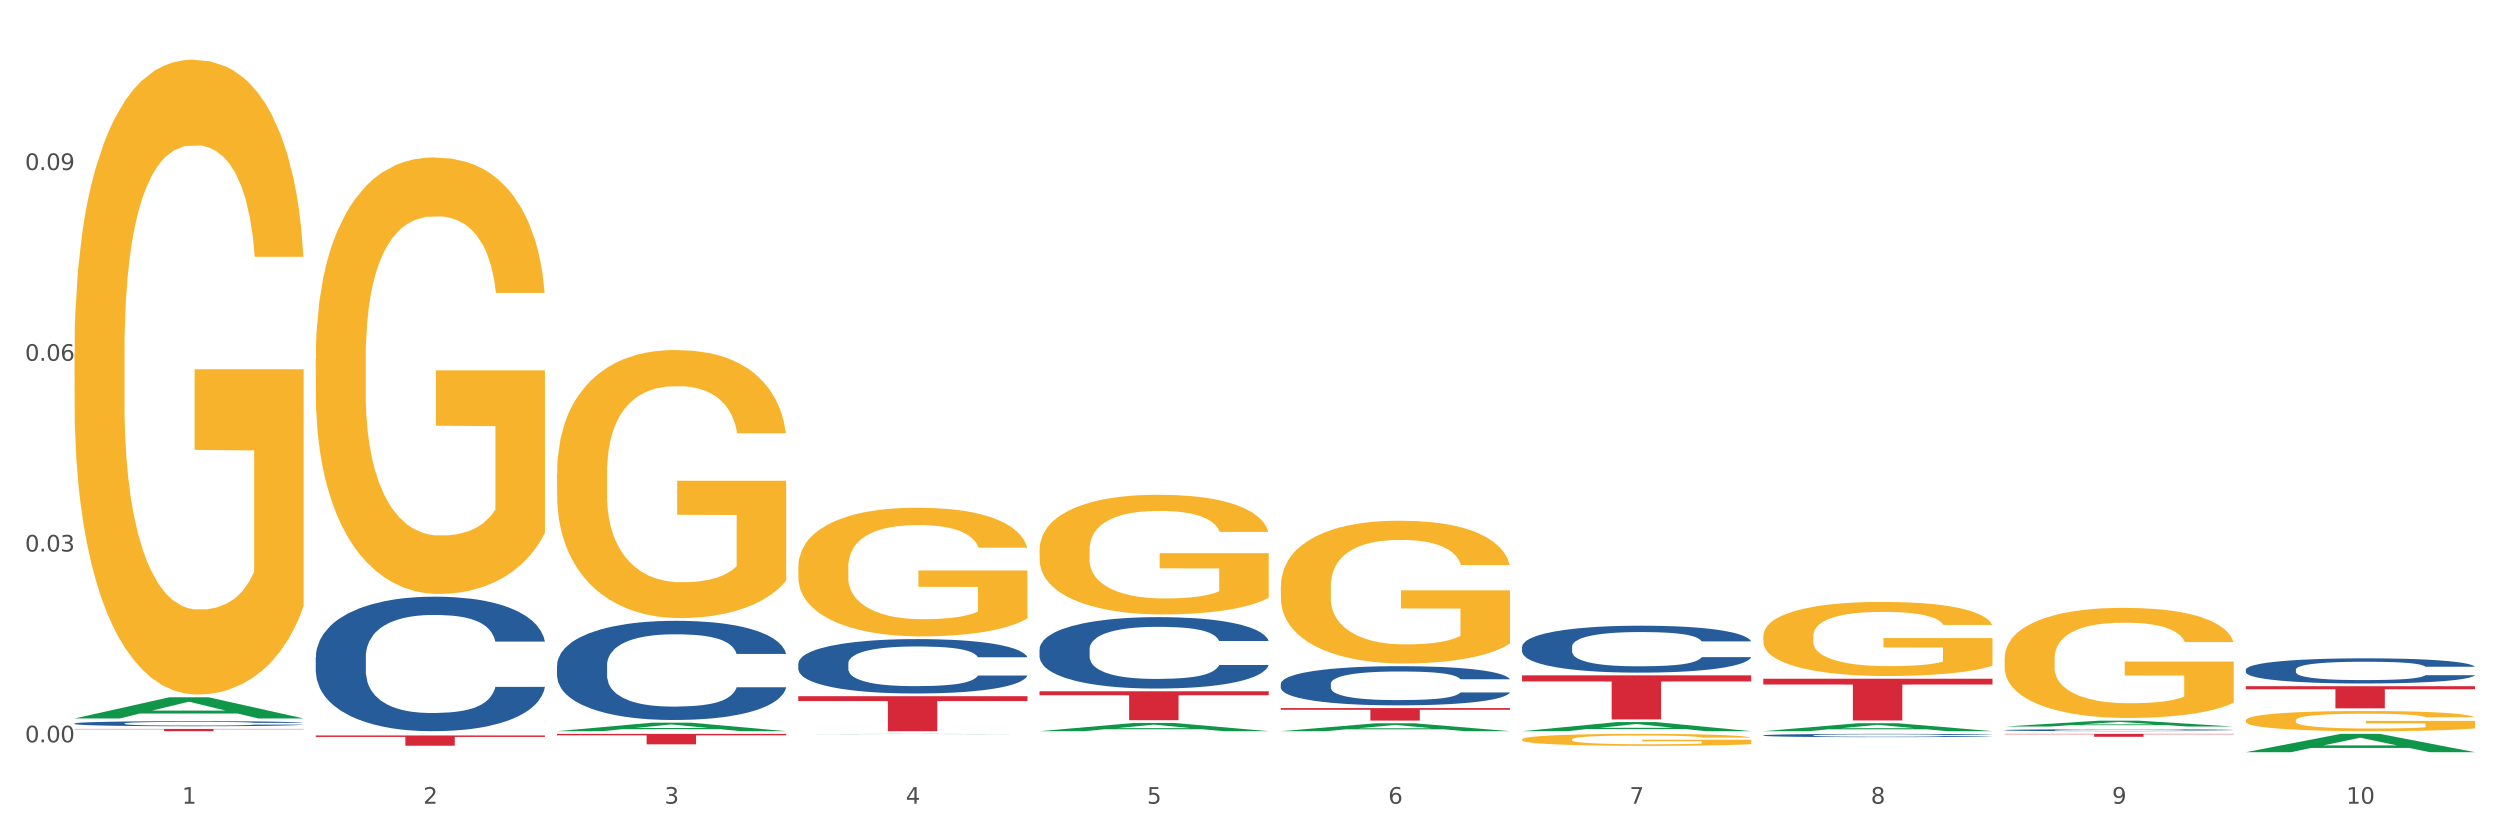 <?xml version="1.0" encoding="utf-8" standalone="no"?>
<!DOCTYPE svg PUBLIC "-//W3C//DTD SVG 1.1//EN"
  "http://www.w3.org/Graphics/SVG/1.1/DTD/svg11.dtd">
<svg xmlns:xlink="http://www.w3.org/1999/xlink" width="1080pt" height="360pt" viewBox="0 0 1080 360" xmlns="http://www.w3.org/2000/svg" version="1.1">
 <rect x="0" y="0" width="1080" height="360" fill="#333333" stroke="none"/>
 <defs>
  <style type="text/css">*{stroke-linejoin: round; stroke-linecap: butt}</style>
 </defs>
 <g id="figure_1">
  <g id="patch_1">
   <path d="M 0 360 
L 1080 360 
L 1080 0 
L 0 0 
z
" style="fill: #ffffff; stroke: #ffffff; stroke-linejoin: miter"/>
  </g>
  <g id="axes_1">
   <g id="matplotlib.axis_1">
    <g id="xtick_1">
     <g id="text_1">
      <!-- 1 -->
      <g style="fill: #4d4d4d" transform="translate(78.627 347.204) scale(0.096 -0.096)">
       <defs>
        <path id="DejaVuSans-31" d="M 794 531 
L 1825 531 
L 1825 4091 
L 703 3866 
L 703 4441 
L 1819 4666 
L 2450 4666 
L 2450 531 
L 3481 531 
L 3481 0 
L 794 0 
L 794 531 
z
" transform="scale(0.016)"/>
       </defs>
       <use xlink:href="#DejaVuSans-31"/>
      </g>
     </g>
    </g>
    <g id="xtick_2">
     <g id="text_2">
      <!-- 2 -->
      <g style="fill: #4d4d4d" transform="translate(182.851 347.204) scale(0.096 -0.096)">
       <defs>
        <path id="DejaVuSans-32" d="M 1228 531 
L 3431 531 
L 3431 0 
L 469 0 
L 469 531 
Q 828 903 1448 1529 
Q 2069 2156 2228 2338 
Q 2531 2678 2651 2914 
Q 2772 3150 2772 3378 
Q 2772 3750 2511 3984 
Q 2250 4219 1831 4219 
Q 1534 4219 1204 4116 
Q 875 4013 500 3803 
L 500 4441 
Q 881 4594 1212 4672 
Q 1544 4750 1819 4750 
Q 2544 4750 2975 4387 
Q 3406 4025 3406 3419 
Q 3406 3131 3298 2873 
Q 3191 2616 2906 2266 
Q 2828 2175 2409 1742 
Q 1991 1309 1228 531 
z
" transform="scale(0.016)"/>
       </defs>
       <use xlink:href="#DejaVuSans-32"/>
      </g>
     </g>
    </g>
    <g id="xtick_3">
     <g id="text_3">
      <!-- 3 -->
      <g style="fill: #4d4d4d" transform="translate(287.074 347.204) scale(0.096 -0.096)">
       <defs>
        <path id="DejaVuSans-33" d="M 2597 2516 
Q 3050 2419 3304 2112 
Q 3559 1806 3559 1356 
Q 3559 666 3084 287 
Q 2609 -91 1734 -91 
Q 1441 -91 1130 -33 
Q 819 25 488 141 
L 488 750 
Q 750 597 1062 519 
Q 1375 441 1716 441 
Q 2309 441 2620 675 
Q 2931 909 2931 1356 
Q 2931 1769 2642 2001 
Q 2353 2234 1838 2234 
L 1294 2234 
L 1294 2753 
L 1863 2753 
Q 2328 2753 2575 2939 
Q 2822 3125 2822 3475 
Q 2822 3834 2567 4026 
Q 2313 4219 1838 4219 
Q 1578 4219 1281 4162 
Q 984 4106 628 3988 
L 628 4550 
Q 988 4650 1302 4700 
Q 1616 4750 1894 4750 
Q 2613 4750 3031 4423 
Q 3450 4097 3450 3541 
Q 3450 3153 3228 2886 
Q 3006 2619 2597 2516 
z
" transform="scale(0.016)"/>
       </defs>
       <use xlink:href="#DejaVuSans-33"/>
      </g>
     </g>
    </g>
    <g id="xtick_4">
     <g id="text_4">
      <!-- 4 -->
      <g style="fill: #4d4d4d" transform="translate(391.298 347.204) scale(0.096 -0.096)">
       <defs>
        <path id="DejaVuSans-34" d="M 2419 4116 
L 825 1625 
L 2419 1625 
L 2419 4116 
z
M 2253 4666 
L 3047 4666 
L 3047 1625 
L 3713 1625 
L 3713 1100 
L 3047 1100 
L 3047 0 
L 2419 0 
L 2419 1100 
L 313 1100 
L 313 1709 
L 2253 4666 
z
" transform="scale(0.016)"/>
       </defs>
       <use xlink:href="#DejaVuSans-34"/>
      </g>
     </g>
    </g>
    <g id="xtick_5">
     <g id="text_5">
      <!-- 5 -->
      <g style="fill: #4d4d4d" transform="translate(495.522 347.204) scale(0.096 -0.096)">
       <defs>
        <path id="DejaVuSans-35" d="M 691 4666 
L 3169 4666 
L 3169 4134 
L 1269 4134 
L 1269 2991 
Q 1406 3038 1543 3061 
Q 1681 3084 1819 3084 
Q 2600 3084 3056 2656 
Q 3513 2228 3513 1497 
Q 3513 744 3044 326 
Q 2575 -91 1722 -91 
Q 1428 -91 1123 -41 
Q 819 9 494 109 
L 494 744 
Q 775 591 1075 516 
Q 1375 441 1709 441 
Q 2250 441 2565 725 
Q 2881 1009 2881 1497 
Q 2881 1984 2565 2268 
Q 2250 2553 1709 2553 
Q 1456 2553 1204 2497 
Q 953 2441 691 2322 
L 691 4666 
z
" transform="scale(0.016)"/>
       </defs>
       <use xlink:href="#DejaVuSans-35"/>
      </g>
     </g>
    </g>
    <g id="xtick_6">
     <g id="text_6">
      <!-- 6 -->
      <g style="fill: #4d4d4d" transform="translate(599.745 347.204) scale(0.096 -0.096)">
       <defs>
        <path id="DejaVuSans-36" d="M 2113 2584 
Q 1688 2584 1439 2293 
Q 1191 2003 1191 1497 
Q 1191 994 1439 701 
Q 1688 409 2113 409 
Q 2538 409 2786 701 
Q 3034 994 3034 1497 
Q 3034 2003 2786 2293 
Q 2538 2584 2113 2584 
z
M 3366 4563 
L 3366 3988 
Q 3128 4100 2886 4159 
Q 2644 4219 2406 4219 
Q 1781 4219 1451 3797 
Q 1122 3375 1075 2522 
Q 1259 2794 1537 2939 
Q 1816 3084 2150 3084 
Q 2853 3084 3261 2657 
Q 3669 2231 3669 1497 
Q 3669 778 3244 343 
Q 2819 -91 2113 -91 
Q 1303 -91 875 529 
Q 447 1150 447 2328 
Q 447 3434 972 4092 
Q 1497 4750 2381 4750 
Q 2619 4750 2861 4703 
Q 3103 4656 3366 4563 
z
" transform="scale(0.016)"/>
       </defs>
       <use xlink:href="#DejaVuSans-36"/>
      </g>
     </g>
    </g>
    <g id="xtick_7">
     <g id="text_7">
      <!-- 7 -->
      <g style="fill: #4d4d4d" transform="translate(703.969 347.204) scale(0.096 -0.096)">
       <defs>
        <path id="DejaVuSans-37" d="M 525 4666 
L 3525 4666 
L 3525 4397 
L 1831 0 
L 1172 0 
L 2766 4134 
L 525 4134 
L 525 4666 
z
" transform="scale(0.016)"/>
       </defs>
       <use xlink:href="#DejaVuSans-37"/>
      </g>
     </g>
    </g>
    <g id="xtick_8">
     <g id="text_8">
      <!-- 8 -->
      <g style="fill: #4d4d4d" transform="translate(808.193 347.204) scale(0.096 -0.096)">
       <defs>
        <path id="DejaVuSans-38" d="M 2034 2216 
Q 1584 2216 1326 1975 
Q 1069 1734 1069 1313 
Q 1069 891 1326 650 
Q 1584 409 2034 409 
Q 2484 409 2743 651 
Q 3003 894 3003 1313 
Q 3003 1734 2745 1975 
Q 2488 2216 2034 2216 
z
M 1403 2484 
Q 997 2584 770 2862 
Q 544 3141 544 3541 
Q 544 4100 942 4425 
Q 1341 4750 2034 4750 
Q 2731 4750 3128 4425 
Q 3525 4100 3525 3541 
Q 3525 3141 3298 2862 
Q 3072 2584 2669 2484 
Q 3125 2378 3379 2068 
Q 3634 1759 3634 1313 
Q 3634 634 3220 271 
Q 2806 -91 2034 -91 
Q 1263 -91 848 271 
Q 434 634 434 1313 
Q 434 1759 690 2068 
Q 947 2378 1403 2484 
z
M 1172 3481 
Q 1172 3119 1398 2916 
Q 1625 2713 2034 2713 
Q 2441 2713 2670 2916 
Q 2900 3119 2900 3481 
Q 2900 3844 2670 4047 
Q 2441 4250 2034 4250 
Q 1625 4250 1398 4047 
Q 1172 3844 1172 3481 
z
" transform="scale(0.016)"/>
       </defs>
       <use xlink:href="#DejaVuSans-38"/>
      </g>
     </g>
    </g>
    <g id="xtick_9">
     <g id="text_9">
      <!-- 9 -->
      <g style="fill: #4d4d4d" transform="translate(912.416 347.204) scale(0.096 -0.096)">
       <defs>
        <path id="DejaVuSans-39" d="M 703 97 
L 703 672 
Q 941 559 1184 500 
Q 1428 441 1663 441 
Q 2288 441 2617 861 
Q 2947 1281 2994 2138 
Q 2813 1869 2534 1725 
Q 2256 1581 1919 1581 
Q 1219 1581 811 2004 
Q 403 2428 403 3163 
Q 403 3881 828 4315 
Q 1253 4750 1959 4750 
Q 2769 4750 3195 4129 
Q 3622 3509 3622 2328 
Q 3622 1225 3098 567 
Q 2575 -91 1691 -91 
Q 1453 -91 1209 -44 
Q 966 3 703 97 
z
M 1959 2075 
Q 2384 2075 2632 2365 
Q 2881 2656 2881 3163 
Q 2881 3666 2632 3958 
Q 2384 4250 1959 4250 
Q 1534 4250 1286 3958 
Q 1038 3666 1038 3163 
Q 1038 2656 1286 2365 
Q 1534 2075 1959 2075 
z
" transform="scale(0.016)"/>
       </defs>
       <use xlink:href="#DejaVuSans-39"/>
      </g>
     </g>
    </g>
    <g id="xtick_10">
     <g id="text_10">
      <!-- 10 -->
      <g style="fill: #4d4d4d" transform="translate(1013.586 347.204) scale(0.096 -0.096)">
       <defs>
        <path id="DejaVuSans-30" d="M 2034 4250 
Q 1547 4250 1301 3770 
Q 1056 3291 1056 2328 
Q 1056 1369 1301 889 
Q 1547 409 2034 409 
Q 2525 409 2770 889 
Q 3016 1369 3016 2328 
Q 3016 3291 2770 3770 
Q 2525 4250 2034 4250 
z
M 2034 4750 
Q 2819 4750 3233 4129 
Q 3647 3509 3647 2328 
Q 3647 1150 3233 529 
Q 2819 -91 2034 -91 
Q 1250 -91 836 529 
Q 422 1150 422 2328 
Q 422 3509 836 4129 
Q 1250 4750 2034 4750 
z
" transform="scale(0.016)"/>
       </defs>
       <use xlink:href="#DejaVuSans-31"/>
       <use xlink:href="#DejaVuSans-30" transform="translate(63.623 0)"/>
      </g>
     </g>
    </g>
    <g id="xtick_11"/>
    <g id="xtick_12"/>
    <g id="xtick_13"/>
    <g id="xtick_14"/>
    <g id="xtick_15"/>
    <g id="xtick_16"/>
    <g id="xtick_17"/>
    <g id="xtick_18"/>
    <g id="xtick_19"/>
   </g>
   <g id="matplotlib.axis_2">
    <g id="ytick_1">
     <g id="text_11">
      <!-- 0.00 -->
      <g style="fill: #4d4d4d" transform="translate(10.8 320.684) scale(0.096 -0.096)">
       <defs>
        <path id="DejaVuSans-2e" d="M 684 794 
L 1344 794 
L 1344 0 
L 684 0 
L 684 794 
z
" transform="scale(0.016)"/>
       </defs>
       <use xlink:href="#DejaVuSans-30"/>
       <use xlink:href="#DejaVuSans-2e" transform="translate(63.623 0)"/>
       <use xlink:href="#DejaVuSans-30" transform="translate(95.41 0)"/>
       <use xlink:href="#DejaVuSans-30" transform="translate(159.033 0)"/>
      </g>
     </g>
    </g>
    <g id="ytick_2">
     <g id="text_12">
      <!-- 0.03 -->
      <g style="fill: #4d4d4d" transform="translate(10.8 238.271) scale(0.096 -0.096)">
       <use xlink:href="#DejaVuSans-30"/>
       <use xlink:href="#DejaVuSans-2e" transform="translate(63.623 0)"/>
       <use xlink:href="#DejaVuSans-30" transform="translate(95.41 0)"/>
       <use xlink:href="#DejaVuSans-33" transform="translate(159.033 0)"/>
      </g>
     </g>
    </g>
    <g id="ytick_3">
     <g id="text_13">
      <!-- 0.06 -->
      <g style="fill: #4d4d4d" transform="translate(10.8 155.857) scale(0.096 -0.096)">
       <use xlink:href="#DejaVuSans-30"/>
       <use xlink:href="#DejaVuSans-2e" transform="translate(63.623 0)"/>
       <use xlink:href="#DejaVuSans-30" transform="translate(95.41 0)"/>
       <use xlink:href="#DejaVuSans-36" transform="translate(159.033 0)"/>
      </g>
     </g>
    </g>
    <g id="ytick_4">
     <g id="text_14">
      <!-- 0.09 -->
      <g style="fill: #4d4d4d" transform="translate(10.8 73.444) scale(0.096 -0.096)">
       <use xlink:href="#DejaVuSans-30"/>
       <use xlink:href="#DejaVuSans-2e" transform="translate(63.623 0)"/>
       <use xlink:href="#DejaVuSans-30" transform="translate(95.41 0)"/>
       <use xlink:href="#DejaVuSans-39" transform="translate(159.033 0)"/>
      </g>
     </g>
    </g>
    <g id="ytick_5"/>
    <g id="ytick_6"/>
    <g id="ytick_7"/>
    <g id="ytick_8"/>
   </g>
   <g id="PolyCollection_1">
    <path d="M 32.175 310.366 
L 32.277 310.358 
L 73.107 301.227 
L 90.051 301.218 
L 131.187 310.384 
L 111.589 310.384 
L 102.709 308.249 
L 60.552 308.249 
L 60.246 308.284 
L 51.671 310.384 
L 32.175 310.384 
L 32.175 310.366 
L 65.86 306.976 
L 97.401 306.967 
L 81.783 303.172 
L 81.579 303.154 
L 81.375 303.18 
L 65.758 306.967 
L 65.86 306.976 
L 32.175 310.366 
z
" clip-path="url(#pd8687c0156)" style="fill: #109648"/>
    <path d="M 761.74 293.21 
L 860.753 293.21 
L 860.753 295.717 
L 821.805 295.734 
L 821.805 311.25 
L 800.454 311.25 
L 800.454 295.734 
L 761.74 295.717 
L 761.74 293.227 
L 761.74 293.21 
z
" clip-path="url(#pd8687c0156)" style="fill: #d62839"/>
    <path d="M 657.517 291.747 
L 756.529 291.747 
L 756.529 294.391 
L 717.581 294.409 
L 717.581 310.778 
L 696.23 310.778 
L 696.23 294.409 
L 657.517 294.391 
L 657.517 291.764 
L 657.517 291.747 
z
" clip-path="url(#pd8687c0156)" style="fill: #d62839"/>
    <path d="M 553.293 305.881 
L 652.306 305.881 
L 652.306 306.633 
L 613.358 306.638 
L 613.358 311.294 
L 592.006 311.294 
L 592.006 306.638 
L 553.293 306.633 
L 553.293 305.886 
L 553.293 305.881 
z
" clip-path="url(#pd8687c0156)" style="fill: #d62839"/>
    <path d="M 449.069 298.619 
L 548.082 298.619 
L 548.082 300.358 
L 509.134 300.37 
L 509.134 311.135 
L 487.783 311.135 
L 487.783 300.37 
L 449.069 300.358 
L 449.069 298.631 
L 449.069 298.619 
z
" clip-path="url(#pd8687c0156)" style="fill: #d62839"/>
    <path d="M 344.846 300.747 
L 443.858 300.747 
L 443.858 302.849 
L 404.91 302.863 
L 404.91 315.871 
L 383.559 315.871 
L 383.559 302.863 
L 344.846 302.849 
L 344.846 300.761 
L 344.846 300.747 
z
" clip-path="url(#pd8687c0156)" style="fill: #d62839"/>
    <path d="M 240.622 317.037 
L 339.635 317.037 
L 339.635 317.664 
L 300.687 317.668 
L 300.687 321.551 
L 279.336 321.551 
L 279.336 317.668 
L 240.622 317.664 
L 240.622 317.041 
L 240.622 317.037 
z
" clip-path="url(#pd8687c0156)" style="fill: #d62839"/>
    <path d="M 136.399 317.732 
L 235.411 317.732 
L 235.411 318.347 
L 196.463 318.351 
L 196.463 322.153 
L 175.112 322.153 
L 175.112 318.351 
L 136.399 318.347 
L 136.399 317.737 
L 136.399 317.732 
z
" clip-path="url(#pd8687c0156)" style="fill: #d62839"/>
    <path d="M 32.175 314.901 
L 131.187 314.901 
L 131.187 315.036 
L 92.239 315.037 
L 92.239 315.871 
L 70.888 315.871 
L 70.888 315.037 
L 32.175 315.036 
L 32.175 314.902 
L 32.175 314.901 
z
" clip-path="url(#pd8687c0156)" style="fill: #d62839"/>
    <path d="M 32.175 312.532 
L 32.292 312.53 
L 32.292 312.474 
L 32.643 312.398 
L 33.931 312.258 
L 35.569 312.152 
L 38.378 312.028 
L 39.899 311.976 
L 41.889 311.918 
L 45.985 311.824 
L 50.667 311.744 
L 53.944 311.701 
L 56.401 311.673 
L 61.902 311.623 
L 65.062 311.601 
L 68.339 311.583 
L 71.148 311.571 
L 75.829 311.557 
L 79.575 311.551 
L 83.905 311.549 
L 87.533 311.551 
L 92.331 311.559 
L 99.354 311.583 
L 102.045 311.597 
L 105.674 311.621 
L 109.419 311.653 
L 112.462 311.685 
L 115.973 311.73 
L 119.601 311.79 
L 123.112 311.866 
L 125.57 311.936 
L 127.559 312.01 
L 129.315 312.1 
L 130.602 312.198 
L 131.187 312.28 
L 109.77 312.28 
L 109.185 312.206 
L 108.014 312.126 
L 106.844 312.072 
L 105.557 312.028 
L 103.567 311.978 
L 101.811 311.946 
L 98.886 311.908 
L 96.194 311.884 
L 93.97 311.87 
L 91.278 311.858 
L 85.543 311.846 
L 81.447 311.846 
L 78.872 311.85 
L 75.712 311.86 
L 73.021 311.874 
L 69.861 311.898 
L 67.403 311.924 
L 64.945 311.958 
L 63.541 311.982 
L 61.434 312.026 
L 60.03 312.062 
L 58.157 312.124 
L 57.104 312.168 
L 55.231 312.282 
L 54.412 312.366 
L 54.061 312.424 
L 53.827 312.488 
L 53.827 312.799 
L 54.529 312.939 
L 55.114 312.999 
L 56.05 313.067 
L 57.806 313.155 
L 60.381 313.241 
L 63.072 313.303 
L 65.296 313.341 
L 67.403 313.369 
L 69.509 313.391 
L 72.084 313.411 
L 74.191 313.423 
L 77.351 313.434 
L 81.096 313.44 
L 84.022 313.44 
L 89.991 313.43 
L 92.683 313.421 
L 95.257 313.407 
L 98.066 313.385 
L 100.29 313.361 
L 101.577 313.343 
L 103.684 313.305 
L 105.322 313.265 
L 106.727 313.219 
L 107.663 313.179 
L 108.717 313.119 
L 109.536 313.051 
L 109.77 313.015 
L 131.187 313.015 
L 130.719 313.087 
L 129.9 313.157 
L 128.262 313.251 
L 126.974 313.305 
L 124.985 313.371 
L 122.878 313.426 
L 119.952 313.488 
L 117.26 313.534 
L 114.451 313.574 
L 111.408 313.61 
L 105.908 313.66 
L 103.918 313.674 
L 99.705 313.698 
L 96.428 313.712 
L 91.629 313.726 
L 86.714 313.734 
L 81.564 313.736 
L 77 313.732 
L 71.967 313.72 
L 68.807 313.708 
L 65.296 313.69 
L 61.2 313.662 
L 57.338 313.628 
L 53.71 313.588 
L 50.316 313.542 
L 47.156 313.49 
L 43.059 313.405 
L 40.016 313.321 
L 37.793 313.243 
L 36.271 313.177 
L 34.75 313.093 
L 33.931 313.035 
L 32.643 312.895 
L 32.175 312.765 
L 32.175 312.532 
z
" clip-path="url(#pd8687c0156)" style="fill: #255c99"/>
    <path d="M 136.399 283.87 
L 136.516 283.817 
L 136.516 282.331 
L 136.867 280.315 
L 138.154 276.6 
L 139.793 273.787 
L 142.602 270.497 
L 144.123 269.117 
L 146.113 267.578 
L 150.209 265.084 
L 154.89 262.961 
L 158.167 261.793 
L 160.625 261.05 
L 166.126 259.724 
L 169.286 259.14 
L 172.563 258.662 
L 175.372 258.344 
L 180.053 257.972 
L 183.798 257.813 
L 188.129 257.76 
L 191.757 257.813 
L 196.555 258.025 
L 203.577 258.662 
L 206.269 259.034 
L 209.897 259.671 
L 213.642 260.52 
L 216.685 261.369 
L 220.196 262.589 
L 223.824 264.182 
L 227.336 266.198 
L 229.793 268.056 
L 231.783 270.019 
L 233.538 272.407 
L 234.826 275.008 
L 235.411 277.184 
L 213.993 277.184 
L 213.408 275.22 
L 212.238 273.097 
L 211.068 271.664 
L 209.78 270.497 
L 207.791 269.17 
L 206.035 268.321 
L 203.109 267.313 
L 200.417 266.676 
L 198.194 266.304 
L 195.502 265.986 
L 189.767 265.667 
L 185.671 265.667 
L 183.096 265.774 
L 179.936 266.039 
L 177.244 266.41 
L 174.084 267.047 
L 171.626 267.737 
L 169.169 268.639 
L 167.764 269.276 
L 165.658 270.444 
L 164.253 271.399 
L 162.381 273.044 
L 161.327 274.212 
L 159.455 277.237 
L 158.635 279.466 
L 158.284 281.005 
L 158.05 282.703 
L 158.05 290.982 
L 158.752 294.697 
L 159.338 296.289 
L 160.274 298.093 
L 162.029 300.428 
L 164.604 302.71 
L 167.296 304.355 
L 169.52 305.364 
L 171.626 306.107 
L 173.733 306.69 
L 176.308 307.221 
L 178.415 307.539 
L 181.575 307.858 
L 185.32 308.017 
L 188.246 308.017 
L 194.214 307.752 
L 196.906 307.486 
L 199.481 307.115 
L 202.29 306.531 
L 204.514 305.894 
L 205.801 305.417 
L 207.908 304.408 
L 209.546 303.347 
L 210.951 302.126 
L 211.887 301.065 
L 212.94 299.473 
L 213.759 297.669 
L 213.993 296.713 
L 235.411 296.713 
L 234.943 298.624 
L 234.124 300.481 
L 232.485 302.975 
L 231.198 304.408 
L 229.208 306.16 
L 227.102 307.646 
L 224.176 309.291 
L 221.484 310.511 
L 218.675 311.573 
L 215.632 312.528 
L 210.131 313.855 
L 208.142 314.226 
L 203.928 314.863 
L 200.651 315.235 
L 195.853 315.606 
L 190.937 315.818 
L 185.788 315.871 
L 181.223 315.765 
L 176.191 315.447 
L 173.031 315.128 
L 169.52 314.651 
L 165.424 313.908 
L 161.561 313.006 
L 157.933 311.944 
L 154.539 310.724 
L 151.379 309.344 
L 147.283 307.062 
L 144.24 304.833 
L 142.016 302.763 
L 140.495 301.012 
L 138.973 298.783 
L 138.154 297.244 
L 136.867 293.529 
L 136.399 290.08 
L 136.399 283.87 
z
" clip-path="url(#pd8687c0156)" style="fill: #255c99"/>
    <path d="M 240.622 287.44 
L 240.739 287.401 
L 240.739 286.305 
L 241.09 284.818 
L 242.378 282.08 
L 244.016 280.006 
L 246.825 277.58 
L 248.347 276.563 
L 250.336 275.428 
L 254.432 273.589 
L 259.114 272.024 
L 262.391 271.164 
L 264.849 270.616 
L 270.349 269.638 
L 273.509 269.207 
L 276.786 268.855 
L 279.595 268.62 
L 284.277 268.347 
L 288.022 268.229 
L 292.352 268.19 
L 295.98 268.229 
L 300.779 268.386 
L 307.801 268.855 
L 310.493 269.129 
L 314.121 269.599 
L 317.866 270.225 
L 320.909 270.851 
L 324.42 271.75 
L 328.048 272.924 
L 331.559 274.411 
L 334.017 275.78 
L 336.007 277.228 
L 337.762 278.989 
L 339.049 280.906 
L 339.635 282.51 
L 318.217 282.51 
L 317.632 281.062 
L 316.462 279.497 
L 315.291 278.441 
L 314.004 277.58 
L 312.014 276.602 
L 310.259 275.976 
L 307.333 275.233 
L 304.641 274.763 
L 302.417 274.489 
L 299.725 274.254 
L 293.991 274.02 
L 289.894 274.02 
L 287.32 274.098 
L 284.16 274.294 
L 281.468 274.567 
L 278.308 275.037 
L 275.85 275.546 
L 273.392 276.211 
L 271.988 276.68 
L 269.881 277.541 
L 268.477 278.245 
L 266.604 279.458 
L 265.551 280.319 
L 263.678 282.549 
L 262.859 284.192 
L 262.508 285.327 
L 262.274 286.579 
L 262.274 292.683 
L 262.976 295.421 
L 263.561 296.595 
L 264.498 297.925 
L 266.253 299.647 
L 268.828 301.329 
L 271.52 302.542 
L 273.743 303.286 
L 275.85 303.833 
L 277.957 304.264 
L 280.532 304.655 
L 282.638 304.89 
L 285.798 305.125 
L 289.543 305.242 
L 292.469 305.242 
L 298.438 305.046 
L 301.13 304.851 
L 303.705 304.577 
L 306.513 304.146 
L 308.737 303.677 
L 310.025 303.325 
L 312.131 302.581 
L 313.77 301.799 
L 315.174 300.899 
L 316.11 300.116 
L 317.164 298.943 
L 317.983 297.612 
L 318.217 296.908 
L 339.635 296.908 
L 339.167 298.317 
L 338.347 299.686 
L 336.709 301.525 
L 335.421 302.581 
L 333.432 303.872 
L 331.325 304.968 
L 328.399 306.181 
L 325.707 307.081 
L 322.899 307.863 
L 319.856 308.568 
L 314.355 309.546 
L 312.365 309.82 
L 308.152 310.289 
L 304.875 310.563 
L 300.077 310.837 
L 295.161 310.993 
L 290.011 311.032 
L 285.447 310.954 
L 280.414 310.719 
L 277.254 310.485 
L 273.743 310.133 
L 269.647 309.585 
L 265.785 308.92 
L 262.157 308.137 
L 258.763 307.237 
L 255.603 306.22 
L 251.507 304.538 
L 248.464 302.894 
L 246.24 301.368 
L 244.718 300.077 
L 243.197 298.434 
L 242.378 297.299 
L 241.09 294.561 
L 240.622 292.017 
L 240.622 287.44 
z
" clip-path="url(#pd8687c0156)" style="fill: #255c99"/>
    <path d="M 344.846 286.644 
L 344.963 286.623 
L 344.963 286.022 
L 345.314 285.207 
L 346.601 283.705 
L 348.24 282.568 
L 351.049 281.237 
L 352.57 280.679 
L 354.56 280.057 
L 358.656 279.049 
L 363.338 278.191 
L 366.615 277.719 
L 369.072 277.418 
L 374.573 276.882 
L 377.733 276.646 
L 381.01 276.453 
L 383.819 276.324 
L 388.5 276.174 
L 392.245 276.109 
L 396.576 276.088 
L 400.204 276.109 
L 405.002 276.195 
L 412.025 276.453 
L 414.716 276.603 
L 418.344 276.86 
L 422.09 277.204 
L 425.133 277.547 
L 428.644 278.04 
L 432.272 278.684 
L 435.783 279.499 
L 438.241 280.25 
L 440.23 281.044 
L 441.986 282.01 
L 443.273 283.061 
L 443.858 283.941 
L 422.441 283.941 
L 421.856 283.147 
L 420.685 282.289 
L 419.515 281.709 
L 418.227 281.237 
L 416.238 280.701 
L 414.482 280.358 
L 411.556 279.95 
L 408.865 279.692 
L 406.641 279.542 
L 403.949 279.414 
L 398.214 279.285 
L 394.118 279.285 
L 391.543 279.328 
L 388.383 279.435 
L 385.691 279.585 
L 382.531 279.843 
L 380.074 280.122 
L 377.616 280.486 
L 376.211 280.744 
L 374.105 281.216 
L 372.7 281.602 
L 370.828 282.267 
L 369.775 282.739 
L 367.902 283.962 
L 367.083 284.863 
L 366.732 285.486 
L 366.498 286.172 
L 366.498 289.519 
L 367.2 291.021 
L 367.785 291.665 
L 368.721 292.394 
L 370.477 293.338 
L 373.052 294.261 
L 375.743 294.926 
L 377.967 295.334 
L 380.074 295.634 
L 382.18 295.87 
L 384.755 296.085 
L 386.862 296.213 
L 390.022 296.342 
L 393.767 296.407 
L 396.693 296.407 
L 402.662 296.299 
L 405.353 296.192 
L 407.928 296.042 
L 410.737 295.806 
L 412.961 295.548 
L 414.248 295.355 
L 416.355 294.948 
L 417.993 294.518 
L 419.398 294.025 
L 420.334 293.596 
L 421.387 292.952 
L 422.207 292.223 
L 422.441 291.836 
L 443.858 291.836 
L 443.39 292.609 
L 442.571 293.36 
L 440.932 294.368 
L 439.645 294.948 
L 437.655 295.656 
L 435.549 296.256 
L 432.623 296.922 
L 429.931 297.415 
L 427.122 297.844 
L 424.079 298.23 
L 418.579 298.767 
L 416.589 298.917 
L 412.376 299.174 
L 409.099 299.325 
L 404.3 299.475 
L 399.385 299.561 
L 394.235 299.582 
L 389.671 299.539 
L 384.638 299.41 
L 381.478 299.282 
L 377.967 299.089 
L 373.871 298.788 
L 370.009 298.423 
L 366.38 297.994 
L 362.986 297.501 
L 359.826 296.943 
L 355.73 296.02 
L 352.687 295.119 
L 350.464 294.282 
L 348.942 293.574 
L 347.421 292.673 
L 346.601 292.051 
L 345.314 290.549 
L 344.846 289.155 
L 344.846 286.644 
z
" clip-path="url(#pd8687c0156)" style="fill: #255c99"/>
    <path d="M 32.175 152.511 
L 32.292 152.26 
L 32.292 143.242 
L 32.526 135.477 
L 33.695 116.69 
L 35.448 101.159 
L 36.734 92.893 
L 38.02 86.129 
L 39.54 79.366 
L 41.41 72.352 
L 44.8 62.081 
L 46.904 56.821 
L 49.476 51.31 
L 54.152 43.294 
L 57.542 38.785 
L 61.049 35.028 
L 66.777 30.519 
L 70.517 28.515 
L 74.492 27.012 
L 79.285 26.01 
L 82.909 25.759 
L 90.858 26.511 
L 97.638 28.765 
L 100.911 30.519 
L 105.119 33.525 
L 107.34 35.529 
L 110.964 39.537 
L 114.705 44.797 
L 117.277 49.306 
L 121.134 57.823 
L 124.057 66.34 
L 126.745 76.861 
L 128.148 84.125 
L 129.2 90.889 
L 130.135 98.654 
L 131.071 110.928 
L 110.029 110.928 
L 109.211 102.161 
L 107.925 93.895 
L 106.054 85.879 
L 104.418 80.869 
L 101.612 74.606 
L 99.041 70.598 
L 96.352 67.592 
L 93.079 65.087 
L 90.507 63.835 
L 86.883 62.833 
L 79.752 63.083 
L 74.96 65.087 
L 71.686 67.592 
L 69.582 69.847 
L 67.712 72.352 
L 65.608 75.859 
L 63.153 81.119 
L 61.399 85.879 
L 59.646 91.891 
L 58.243 97.902 
L 56.957 104.916 
L 55.905 112.431 
L 55.087 120.197 
L 54.386 129.715 
L 53.801 145.497 
L 53.801 179.815 
L 54.035 187.58 
L 54.619 197.85 
L 55.321 205.616 
L 56.49 214.884 
L 57.542 221.147 
L 59.529 230.165 
L 61.75 237.679 
L 63.504 242.439 
L 65.257 246.447 
L 68.296 251.958 
L 71.686 256.467 
L 74.609 259.222 
L 78.583 261.727 
L 81.272 262.729 
L 83.61 263.23 
L 89.338 263.23 
L 93.429 262.479 
L 97.988 260.725 
L 101.495 258.471 
L 104.418 255.715 
L 107.691 251.206 
L 109.795 246.948 
L 109.795 194.594 
L 84.078 194.344 
L 84.078 159.525 
L 131.187 159.525 
L 131.187 261.727 
L 129.2 266.987 
L 126.979 271.747 
L 124.641 276.005 
L 121.134 281.266 
L 116.926 286.276 
L 113.185 289.783 
L 109.211 292.789 
L 104.535 295.544 
L 98.456 298.049 
L 94.715 299.051 
L 90.039 299.803 
L 84.545 300.053 
L 79.752 299.552 
L 75.076 298.3 
L 70.167 296.045 
L 65.374 292.789 
L 61.75 289.532 
L 58.126 285.524 
L 54.269 280.264 
L 51.229 275.254 
L 48.891 270.745 
L 46.32 264.984 
L 43.514 257.469 
L 41.41 250.705 
L 39.54 243.691 
L 37.552 234.673 
L 36.15 226.908 
L 34.747 217.139 
L 33.928 209.874 
L 32.993 198.602 
L 32.292 182.821 
L 32.175 152.511 
z
" clip-path="url(#pd8687c0156)" style="fill: #f7b32b"/>
    <path d="M 553.293 295.395 
L 553.41 295.379 
L 553.41 294.947 
L 553.761 294.359 
L 555.049 293.277 
L 556.687 292.458 
L 559.496 291.5 
L 561.017 291.098 
L 563.007 290.649 
L 567.103 289.923 
L 571.785 289.305 
L 575.062 288.965 
L 577.52 288.748 
L 583.02 288.362 
L 586.18 288.192 
L 589.457 288.053 
L 592.266 287.96 
L 596.948 287.852 
L 600.693 287.805 
L 605.023 287.79 
L 608.651 287.805 
L 613.45 287.867 
L 620.472 288.053 
L 623.164 288.161 
L 626.792 288.346 
L 630.537 288.594 
L 633.58 288.841 
L 637.091 289.196 
L 640.719 289.66 
L 644.23 290.248 
L 646.688 290.789 
L 648.677 291.36 
L 650.433 292.056 
L 651.72 292.813 
L 652.306 293.447 
L 630.888 293.447 
L 630.303 292.875 
L 629.132 292.257 
L 627.962 291.84 
L 626.675 291.5 
L 624.685 291.113 
L 622.929 290.866 
L 620.004 290.572 
L 617.312 290.387 
L 615.088 290.278 
L 612.396 290.186 
L 606.661 290.093 
L 602.565 290.093 
L 599.99 290.124 
L 596.83 290.201 
L 594.139 290.309 
L 590.979 290.495 
L 588.521 290.696 
L 586.063 290.959 
L 584.659 291.144 
L 582.552 291.484 
L 581.148 291.762 
L 579.275 292.242 
L 578.222 292.582 
L 576.349 293.463 
L 575.53 294.112 
L 575.179 294.56 
L 574.945 295.055 
L 574.945 297.466 
L 575.647 298.548 
L 576.232 299.012 
L 577.168 299.537 
L 578.924 300.217 
L 581.499 300.882 
L 584.191 301.361 
L 586.414 301.655 
L 588.521 301.871 
L 590.628 302.041 
L 593.202 302.196 
L 595.309 302.289 
L 598.469 302.381 
L 602.214 302.428 
L 605.14 302.428 
L 611.109 302.351 
L 613.801 302.273 
L 616.375 302.165 
L 619.184 301.995 
L 621.408 301.81 
L 622.695 301.67 
L 624.802 301.377 
L 626.441 301.068 
L 627.845 300.712 
L 628.781 300.403 
L 629.835 299.939 
L 630.654 299.414 
L 630.888 299.135 
L 652.306 299.135 
L 651.837 299.692 
L 651.018 300.233 
L 649.38 300.959 
L 648.092 301.377 
L 646.103 301.887 
L 643.996 302.32 
L 641.07 302.799 
L 638.378 303.154 
L 635.569 303.463 
L 632.526 303.742 
L 627.026 304.128 
L 625.036 304.236 
L 620.823 304.422 
L 617.546 304.53 
L 612.747 304.638 
L 607.832 304.7 
L 602.682 304.715 
L 598.118 304.685 
L 593.085 304.592 
L 589.925 304.499 
L 586.414 304.36 
L 582.318 304.144 
L 578.456 303.881 
L 574.828 303.572 
L 571.434 303.216 
L 568.274 302.814 
L 564.177 302.15 
L 561.135 301.5 
L 558.911 300.898 
L 557.389 300.387 
L 555.868 299.738 
L 555.049 299.29 
L 553.761 298.208 
L 553.293 297.203 
L 553.293 295.395 
z
" clip-path="url(#pd8687c0156)" style="fill: #255c99"/>
    <path d="M 657.517 279.412 
L 657.634 279.394 
L 657.634 278.875 
L 657.985 278.171 
L 659.272 276.875 
L 660.911 275.893 
L 663.72 274.745 
L 665.241 274.263 
L 667.231 273.726 
L 671.327 272.855 
L 676.008 272.115 
L 679.285 271.707 
L 681.743 271.448 
L 687.244 270.985 
L 690.404 270.781 
L 693.681 270.614 
L 696.49 270.503 
L 701.171 270.374 
L 704.916 270.318 
L 709.247 270.299 
L 712.875 270.318 
L 717.673 270.392 
L 724.695 270.614 
L 727.387 270.744 
L 731.015 270.966 
L 734.76 271.263 
L 737.803 271.559 
L 741.314 271.985 
L 744.943 272.541 
L 748.454 273.244 
L 750.911 273.893 
L 752.901 274.578 
L 754.657 275.412 
L 755.944 276.319 
L 756.529 277.079 
L 735.112 277.079 
L 734.526 276.393 
L 733.356 275.652 
L 732.186 275.152 
L 730.898 274.745 
L 728.909 274.282 
L 727.153 273.985 
L 724.227 273.633 
L 721.535 273.411 
L 719.312 273.282 
L 716.62 273.17 
L 710.885 273.059 
L 706.789 273.059 
L 704.214 273.096 
L 701.054 273.189 
L 698.362 273.319 
L 695.202 273.541 
L 692.745 273.782 
L 690.287 274.096 
L 688.882 274.319 
L 686.776 274.726 
L 685.371 275.06 
L 683.499 275.634 
L 682.445 276.041 
L 680.573 277.097 
L 679.754 277.875 
L 679.402 278.412 
L 679.168 279.005 
L 679.168 281.894 
L 679.871 283.191 
L 680.456 283.747 
L 681.392 284.376 
L 683.148 285.191 
L 685.722 285.988 
L 688.414 286.562 
L 690.638 286.914 
L 692.745 287.173 
L 694.851 287.377 
L 697.426 287.562 
L 699.533 287.673 
L 702.693 287.785 
L 706.438 287.84 
L 709.364 287.84 
L 715.332 287.747 
L 718.024 287.655 
L 720.599 287.525 
L 723.408 287.321 
L 725.632 287.099 
L 726.919 286.933 
L 729.026 286.581 
L 730.664 286.21 
L 732.069 285.784 
L 733.005 285.414 
L 734.058 284.858 
L 734.877 284.228 
L 735.112 283.895 
L 756.529 283.895 
L 756.061 284.562 
L 755.242 285.21 
L 753.603 286.08 
L 752.316 286.581 
L 750.326 287.192 
L 748.22 287.71 
L 745.294 288.285 
L 742.602 288.711 
L 739.793 289.081 
L 736.75 289.415 
L 731.249 289.878 
L 729.26 290.007 
L 725.046 290.229 
L 721.769 290.359 
L 716.971 290.489 
L 712.055 290.563 
L 706.906 290.581 
L 702.341 290.544 
L 697.309 290.433 
L 694.149 290.322 
L 690.638 290.155 
L 686.542 289.896 
L 682.679 289.581 
L 679.051 289.211 
L 675.657 288.785 
L 672.497 288.303 
L 668.401 287.507 
L 665.358 286.729 
L 663.134 286.006 
L 661.613 285.395 
L 660.091 284.617 
L 659.272 284.08 
L 657.985 282.783 
L 657.517 281.58 
L 657.517 279.412 
z
" clip-path="url(#pd8687c0156)" style="fill: #255c99"/>
    <path d="M 761.74 317.672 
L 761.857 317.671 
L 761.857 317.635 
L 762.208 317.586 
L 763.496 317.495 
L 765.134 317.427 
L 767.943 317.347 
L 769.465 317.313 
L 771.454 317.276 
L 775.551 317.215 
L 780.232 317.163 
L 783.509 317.135 
L 785.967 317.117 
L 791.467 317.084 
L 794.627 317.07 
L 797.904 317.058 
L 800.713 317.051 
L 805.395 317.042 
L 809.14 317.038 
L 813.47 317.037 
L 817.098 317.038 
L 821.897 317.043 
L 828.919 317.058 
L 831.611 317.068 
L 835.239 317.083 
L 838.984 317.104 
L 842.027 317.124 
L 845.538 317.154 
L 849.166 317.193 
L 852.677 317.242 
L 855.135 317.287 
L 857.125 317.335 
L 858.88 317.393 
L 860.168 317.457 
L 860.753 317.51 
L 839.335 317.51 
L 838.75 317.462 
L 837.58 317.41 
L 836.409 317.375 
L 835.122 317.347 
L 833.132 317.314 
L 831.377 317.294 
L 828.451 317.269 
L 825.759 317.254 
L 823.535 317.245 
L 820.843 317.237 
L 815.109 317.229 
L 811.012 317.229 
L 808.438 317.232 
L 805.278 317.238 
L 802.586 317.247 
L 799.426 317.263 
L 796.968 317.28 
L 794.51 317.301 
L 793.106 317.317 
L 790.999 317.345 
L 789.595 317.369 
L 787.722 317.409 
L 786.669 317.437 
L 784.796 317.511 
L 783.977 317.565 
L 783.626 317.603 
L 783.392 317.644 
L 783.392 317.846 
L 784.094 317.936 
L 784.679 317.975 
L 785.616 318.019 
L 787.371 318.076 
L 789.946 318.131 
L 792.638 318.171 
L 794.862 318.196 
L 796.968 318.214 
L 799.075 318.228 
L 801.65 318.241 
L 803.756 318.249 
L 806.916 318.257 
L 810.661 318.261 
L 813.587 318.261 
L 819.556 318.254 
L 822.248 318.248 
L 824.823 318.239 
L 827.632 318.224 
L 829.855 318.209 
L 831.143 318.197 
L 833.249 318.173 
L 834.888 318.147 
L 836.292 318.117 
L 837.229 318.091 
L 838.282 318.052 
L 839.101 318.009 
L 839.335 317.985 
L 860.753 317.985 
L 860.285 318.032 
L 859.465 318.077 
L 857.827 318.138 
L 856.539 318.173 
L 854.55 318.215 
L 852.443 318.252 
L 849.517 318.292 
L 846.825 318.321 
L 844.017 318.347 
L 840.974 318.37 
L 835.473 318.403 
L 833.483 318.412 
L 829.27 318.427 
L 825.993 318.436 
L 821.195 318.445 
L 816.279 318.451 
L 811.13 318.452 
L 806.565 318.449 
L 801.533 318.442 
L 798.373 318.434 
L 794.862 318.422 
L 790.765 318.404 
L 786.903 318.382 
L 783.275 318.356 
L 779.881 318.326 
L 776.721 318.293 
L 772.625 318.237 
L 769.582 318.183 
L 767.358 318.133 
L 765.837 318.09 
L 764.315 318.036 
L 763.496 317.998 
L 762.208 317.908 
L 761.74 317.824 
L 761.74 317.672 
z
" clip-path="url(#pd8687c0156)" style="fill: #255c99"/>
    <path d="M 865.964 315.414 
L 866.081 315.413 
L 866.081 315.392 
L 866.432 315.363 
L 867.719 315.31 
L 869.358 315.27 
L 872.167 315.223 
L 873.688 315.203 
L 875.678 315.181 
L 879.774 315.146 
L 884.456 315.115 
L 887.733 315.098 
L 890.19 315.088 
L 895.691 315.069 
L 898.851 315.061 
L 902.128 315.054 
L 904.937 315.049 
L 909.618 315.044 
L 913.364 315.042 
L 917.694 315.041 
L 921.322 315.042 
L 926.12 315.045 
L 933.143 315.054 
L 935.834 315.059 
L 939.463 315.068 
L 943.208 315.08 
L 946.251 315.092 
L 949.762 315.11 
L 953.39 315.133 
L 956.901 315.161 
L 959.359 315.188 
L 961.348 315.216 
L 963.104 315.25 
L 964.391 315.287 
L 964.976 315.318 
L 943.559 315.318 
L 942.974 315.29 
L 941.803 315.26 
L 940.633 315.24 
L 939.346 315.223 
L 937.356 315.204 
L 935.6 315.192 
L 932.674 315.177 
L 929.983 315.168 
L 927.759 315.163 
L 925.067 315.158 
L 919.332 315.154 
L 915.236 315.154 
L 912.661 315.155 
L 909.501 315.159 
L 906.81 315.164 
L 903.65 315.174 
L 901.192 315.183 
L 898.734 315.196 
L 897.33 315.205 
L 895.223 315.222 
L 893.819 315.236 
L 891.946 315.259 
L 890.893 315.276 
L 889.02 315.319 
L 888.201 315.351 
L 887.85 315.373 
L 887.616 315.397 
L 887.616 315.516 
L 888.318 315.569 
L 888.903 315.592 
L 889.839 315.617 
L 891.595 315.651 
L 894.17 315.683 
L 896.861 315.707 
L 899.085 315.721 
L 901.192 315.732 
L 903.298 315.74 
L 905.873 315.748 
L 907.98 315.752 
L 911.14 315.757 
L 914.885 315.759 
L 917.811 315.759 
L 923.78 315.755 
L 926.472 315.752 
L 929.046 315.746 
L 931.855 315.738 
L 934.079 315.729 
L 935.366 315.722 
L 937.473 315.708 
L 939.111 315.692 
L 940.516 315.675 
L 941.452 315.66 
L 942.505 315.637 
L 943.325 315.611 
L 943.559 315.598 
L 964.976 315.598 
L 964.508 315.625 
L 963.689 315.651 
L 962.05 315.687 
L 960.763 315.708 
L 958.773 315.733 
L 956.667 315.754 
L 953.741 315.777 
L 951.049 315.795 
L 948.24 315.81 
L 945.197 315.824 
L 939.697 315.843 
L 937.707 315.848 
L 933.494 315.857 
L 930.217 315.862 
L 925.418 315.868 
L 920.503 315.871 
L 915.353 315.871 
L 910.789 315.87 
L 905.756 315.865 
L 902.596 315.861 
L 899.085 315.854 
L 894.989 315.843 
L 891.127 315.83 
L 887.499 315.815 
L 884.105 315.798 
L 880.945 315.778 
L 876.848 315.746 
L 873.805 315.714 
L 871.582 315.684 
L 870.06 315.659 
L 868.539 315.627 
L 867.719 315.605 
L 866.432 315.552 
L 865.964 315.503 
L 865.964 315.414 
z
" clip-path="url(#pd8687c0156)" style="fill: #255c99"/>
    <path d="M 970.188 289.279 
L 970.305 289.269 
L 970.305 288.991 
L 970.656 288.614 
L 971.943 287.92 
L 973.582 287.394 
L 976.39 286.779 
L 977.912 286.521 
L 979.902 286.233 
L 983.998 285.767 
L 988.679 285.37 
L 991.956 285.152 
L 994.414 285.013 
L 999.915 284.765 
L 1003.075 284.656 
L 1006.352 284.566 
L 1009.161 284.507 
L 1013.842 284.437 
L 1017.587 284.408 
L 1021.917 284.398 
L 1025.546 284.408 
L 1030.344 284.447 
L 1037.366 284.566 
L 1040.058 284.636 
L 1043.686 284.755 
L 1047.431 284.914 
L 1050.474 285.072 
L 1053.985 285.3 
L 1057.613 285.598 
L 1061.125 285.975 
L 1063.582 286.322 
L 1065.572 286.69 
L 1067.327 287.136 
L 1068.615 287.622 
L 1069.2 288.029 
L 1047.782 288.029 
L 1047.197 287.662 
L 1046.027 287.265 
L 1044.857 286.997 
L 1043.569 286.779 
L 1041.58 286.531 
L 1039.824 286.372 
L 1036.898 286.184 
L 1034.206 286.064 
L 1031.983 285.995 
L 1029.291 285.935 
L 1023.556 285.876 
L 1019.46 285.876 
L 1016.885 285.896 
L 1013.725 285.945 
L 1011.033 286.015 
L 1007.873 286.134 
L 1005.415 286.263 
L 1002.958 286.432 
L 1001.553 286.551 
L 999.447 286.769 
L 998.042 286.947 
L 996.17 287.255 
L 995.116 287.473 
L 993.244 288.039 
L 992.424 288.456 
L 992.073 288.743 
L 991.839 289.061 
L 991.839 290.609 
L 992.541 291.303 
L 993.127 291.601 
L 994.063 291.938 
L 995.818 292.375 
L 998.393 292.801 
L 1001.085 293.109 
L 1003.309 293.297 
L 1005.415 293.436 
L 1007.522 293.546 
L 1010.097 293.645 
L 1012.203 293.704 
L 1015.363 293.764 
L 1019.109 293.794 
L 1022.035 293.794 
L 1028.003 293.744 
L 1030.695 293.694 
L 1033.27 293.625 
L 1036.079 293.516 
L 1038.303 293.397 
L 1039.59 293.307 
L 1041.697 293.119 
L 1043.335 292.92 
L 1044.739 292.692 
L 1045.676 292.494 
L 1046.729 292.196 
L 1047.548 291.859 
L 1047.782 291.68 
L 1069.2 291.68 
L 1068.732 292.037 
L 1067.913 292.385 
L 1066.274 292.851 
L 1064.987 293.119 
L 1062.997 293.446 
L 1060.89 293.724 
L 1057.965 294.032 
L 1055.273 294.26 
L 1052.464 294.458 
L 1049.421 294.637 
L 1043.92 294.885 
L 1041.931 294.954 
L 1037.717 295.073 
L 1034.44 295.143 
L 1029.642 295.212 
L 1024.726 295.252 
L 1019.577 295.262 
L 1015.012 295.242 
L 1009.98 295.183 
L 1006.82 295.123 
L 1003.309 295.034 
L 999.212 294.895 
L 995.35 294.726 
L 991.722 294.528 
L 988.328 294.3 
L 985.168 294.042 
L 981.072 293.615 
L 978.029 293.198 
L 975.805 292.811 
L 974.284 292.484 
L 972.762 292.067 
L 971.943 291.779 
L 970.656 291.085 
L 970.188 290.44 
L 970.188 289.279 
z
" clip-path="url(#pd8687c0156)" style="fill: #255c99"/>
    <path d="M 970.188 311.184 
L 970.304 311.176 
L 970.304 310.889 
L 970.538 310.642 
L 971.707 310.046 
L 973.461 309.552 
L 974.747 309.289 
L 976.032 309.075 
L 977.552 308.86 
L 979.422 308.637 
L 982.813 308.311 
L 984.917 308.143 
L 987.488 307.968 
L 992.164 307.714 
L 995.554 307.57 
L 999.061 307.451 
L 1004.789 307.308 
L 1008.53 307.244 
L 1012.505 307.196 
L 1017.297 307.164 
L 1020.921 307.157 
L 1028.87 307.18 
L 1035.65 307.252 
L 1038.923 307.308 
L 1043.132 307.403 
L 1045.353 307.467 
L 1048.977 307.594 
L 1052.717 307.761 
L 1055.289 307.905 
L 1059.147 308.175 
L 1062.069 308.446 
L 1064.758 308.78 
L 1066.161 309.011 
L 1067.213 309.226 
L 1068.148 309.473 
L 1069.083 309.863 
L 1048.041 309.863 
L 1047.223 309.584 
L 1045.937 309.321 
L 1044.067 309.067 
L 1042.43 308.907 
L 1039.625 308.708 
L 1037.053 308.581 
L 1034.364 308.486 
L 1031.091 308.406 
L 1028.52 308.366 
L 1024.896 308.334 
L 1017.765 308.342 
L 1012.972 308.406 
L 1009.699 308.486 
L 1007.595 308.557 
L 1005.724 308.637 
L 1003.62 308.748 
L 1001.165 308.915 
L 999.412 309.067 
L 997.659 309.258 
L 996.256 309.449 
L 994.97 309.671 
L 993.918 309.91 
L 993.1 310.157 
L 992.398 310.459 
L 991.814 310.961 
L 991.814 312.051 
L 992.047 312.298 
L 992.632 312.624 
L 993.333 312.871 
L 994.502 313.165 
L 995.554 313.364 
L 997.542 313.651 
L 999.763 313.89 
L 1001.516 314.041 
L 1003.27 314.168 
L 1006.309 314.343 
L 1009.699 314.487 
L 1012.621 314.574 
L 1016.596 314.654 
L 1019.285 314.686 
L 1021.623 314.701 
L 1027.351 314.701 
L 1031.442 314.678 
L 1036.001 314.622 
L 1039.508 314.55 
L 1042.43 314.463 
L 1045.704 314.319 
L 1047.808 314.184 
L 1047.808 312.521 
L 1022.09 312.513 
L 1022.09 311.407 
L 1069.2 311.407 
L 1069.2 314.654 
L 1067.213 314.821 
L 1064.992 314.972 
L 1062.654 315.107 
L 1059.147 315.275 
L 1054.938 315.434 
L 1051.198 315.545 
L 1047.223 315.641 
L 1042.547 315.728 
L 1036.469 315.808 
L 1032.728 315.84 
L 1028.052 315.863 
L 1022.558 315.871 
L 1017.765 315.856 
L 1013.089 315.816 
L 1008.179 315.744 
L 1003.387 315.641 
L 999.763 315.537 
L 996.139 315.41 
L 992.281 315.243 
L 989.242 315.083 
L 986.904 314.94 
L 984.332 314.757 
L 981.527 314.518 
L 979.422 314.304 
L 977.552 314.081 
L 975.565 313.794 
L 974.162 313.547 
L 972.759 313.237 
L 971.941 313.006 
L 971.006 312.648 
L 970.304 312.147 
L 970.188 311.184 
z
" clip-path="url(#pd8687c0156)" style="fill: #f7b32b"/>
    <path d="M 865.964 284.574 
L 866.081 284.531 
L 866.081 282.967 
L 866.315 281.62 
L 867.484 278.362 
L 869.237 275.669 
L 870.523 274.235 
L 871.809 273.062 
L 873.329 271.889 
L 875.199 270.673 
L 878.589 268.892 
L 880.693 267.979 
L 883.265 267.024 
L 887.941 265.634 
L 891.331 264.852 
L 894.838 264.2 
L 900.566 263.418 
L 904.306 263.07 
L 908.281 262.81 
L 913.074 262.636 
L 916.698 262.593 
L 924.647 262.723 
L 931.427 263.114 
L 934.7 263.418 
L 938.908 263.939 
L 941.129 264.287 
L 944.753 264.982 
L 948.494 265.894 
L 951.066 266.676 
L 954.923 268.153 
L 957.846 269.63 
L 960.534 271.455 
L 961.937 272.715 
L 962.989 273.887 
L 963.924 275.234 
L 964.859 277.363 
L 943.818 277.363 
L 943 275.842 
L 941.714 274.409 
L 939.843 273.019 
L 938.207 272.15 
L 935.401 271.064 
L 932.829 270.369 
L 930.141 269.847 
L 926.868 269.413 
L 924.296 269.196 
L 920.672 269.022 
L 913.541 269.065 
L 908.749 269.413 
L 905.475 269.847 
L 903.371 270.238 
L 901.501 270.673 
L 899.397 271.281 
L 896.942 272.193 
L 895.188 273.019 
L 893.435 274.061 
L 892.032 275.104 
L 890.746 276.32 
L 889.694 277.623 
L 888.876 278.97 
L 888.175 280.621 
L 887.59 283.358 
L 887.59 289.309 
L 887.824 290.656 
L 888.408 292.437 
L 889.11 293.784 
L 890.279 295.391 
L 891.331 296.477 
L 893.318 298.041 
L 895.539 299.344 
L 897.293 300.17 
L 899.046 300.865 
L 902.085 301.82 
L 905.475 302.602 
L 908.398 303.08 
L 912.372 303.515 
L 915.061 303.688 
L 917.399 303.775 
L 923.127 303.775 
L 927.218 303.645 
L 931.777 303.341 
L 935.284 302.95 
L 938.207 302.472 
L 941.48 301.69 
L 943.584 300.952 
L 943.584 291.872 
L 917.867 291.829 
L 917.867 285.79 
L 964.976 285.79 
L 964.976 303.515 
L 962.989 304.427 
L 960.768 305.252 
L 958.43 305.991 
L 954.923 306.903 
L 950.715 307.772 
L 946.974 308.38 
L 943 308.901 
L 938.324 309.379 
L 932.245 309.814 
L 928.504 309.987 
L 923.828 310.118 
L 918.334 310.161 
L 913.541 310.074 
L 908.865 309.857 
L 903.956 309.466 
L 899.163 308.901 
L 895.539 308.337 
L 891.915 307.642 
L 888.058 306.729 
L 885.018 305.861 
L 882.68 305.079 
L 880.109 304.079 
L 877.303 302.776 
L 875.199 301.603 
L 873.329 300.387 
L 871.341 298.823 
L 869.938 297.476 
L 868.536 295.782 
L 867.717 294.522 
L 866.782 292.567 
L 866.081 289.831 
L 865.964 284.574 
z
" clip-path="url(#pd8687c0156)" style="fill: #f7b32b"/>
    <path d="M 761.74 274.823 
L 761.857 274.794 
L 761.857 273.741 
L 762.091 272.835 
L 763.26 270.642 
L 765.013 268.829 
L 766.299 267.864 
L 767.585 267.075 
L 769.105 266.285 
L 770.975 265.467 
L 774.365 264.268 
L 776.469 263.654 
L 779.041 263.011 
L 783.717 262.075 
L 787.107 261.549 
L 790.614 261.11 
L 796.342 260.584 
L 800.083 260.35 
L 804.057 260.174 
L 808.85 260.057 
L 812.474 260.028 
L 820.423 260.116 
L 827.203 260.379 
L 830.476 260.584 
L 834.685 260.935 
L 836.906 261.168 
L 840.529 261.636 
L 844.27 262.25 
L 846.842 262.777 
L 850.7 263.771 
L 853.622 264.765 
L 856.311 265.993 
L 857.713 266.841 
L 858.766 267.63 
L 859.701 268.537 
L 860.636 269.969 
L 839.594 269.969 
L 838.776 268.946 
L 837.49 267.981 
L 835.62 267.046 
L 833.983 266.461 
L 831.178 265.73 
L 828.606 265.262 
L 825.917 264.911 
L 822.644 264.619 
L 820.072 264.473 
L 816.448 264.356 
L 809.318 264.385 
L 804.525 264.619 
L 801.252 264.911 
L 799.148 265.174 
L 797.277 265.467 
L 795.173 265.876 
L 792.718 266.49 
L 790.965 267.046 
L 789.211 267.747 
L 787.809 268.449 
L 786.523 269.268 
L 785.471 270.145 
L 784.652 271.051 
L 783.951 272.162 
L 783.366 274.004 
L 783.366 278.01 
L 783.6 278.917 
L 784.185 280.115 
L 784.886 281.022 
L 786.055 282.104 
L 787.107 282.835 
L 789.094 283.887 
L 791.315 284.765 
L 793.069 285.32 
L 794.822 285.788 
L 797.862 286.431 
L 801.252 286.957 
L 804.174 287.279 
L 808.149 287.571 
L 810.837 287.688 
L 813.175 287.747 
L 818.903 287.747 
L 822.995 287.659 
L 827.554 287.455 
L 831.061 287.191 
L 833.983 286.87 
L 837.256 286.343 
L 839.36 285.846 
L 839.36 279.735 
L 813.643 279.706 
L 813.643 275.642 
L 860.753 275.642 
L 860.753 287.571 
L 858.766 288.185 
L 856.544 288.741 
L 854.206 289.238 
L 850.7 289.852 
L 846.491 290.437 
L 842.751 290.846 
L 838.776 291.197 
L 834.1 291.519 
L 828.021 291.811 
L 824.281 291.928 
L 819.605 292.016 
L 814.111 292.045 
L 809.318 291.987 
L 804.642 291.84 
L 799.732 291.577 
L 794.939 291.197 
L 791.315 290.817 
L 787.692 290.349 
L 783.834 289.735 
L 780.795 289.15 
L 778.457 288.624 
L 775.885 287.952 
L 773.079 287.074 
L 770.975 286.285 
L 769.105 285.466 
L 767.118 284.414 
L 765.715 283.507 
L 764.312 282.367 
L 763.494 281.519 
L 762.559 280.203 
L 761.857 278.361 
L 761.74 274.823 
z
" clip-path="url(#pd8687c0156)" style="fill: #f7b32b"/>
    <path d="M 657.517 319.427 
L 657.634 319.422 
L 657.634 319.252 
L 657.867 319.105 
L 659.036 318.751 
L 660.79 318.458 
L 662.076 318.302 
L 663.362 318.175 
L 664.881 318.047 
L 666.752 317.915 
L 670.142 317.721 
L 672.246 317.622 
L 674.818 317.518 
L 679.493 317.367 
L 682.884 317.282 
L 686.39 317.211 
L 692.118 317.126 
L 695.859 317.088 
L 699.834 317.06 
L 704.627 317.041 
L 708.25 317.037 
L 716.199 317.051 
L 722.979 317.093 
L 726.253 317.126 
L 730.461 317.183 
L 732.682 317.221 
L 736.306 317.296 
L 740.047 317.396 
L 742.618 317.481 
L 746.476 317.641 
L 749.398 317.802 
L 752.087 318 
L 753.49 318.137 
L 754.542 318.265 
L 755.477 318.411 
L 756.412 318.643 
L 735.371 318.643 
L 734.552 318.477 
L 733.266 318.321 
L 731.396 318.17 
L 729.76 318.076 
L 726.954 317.958 
L 724.382 317.882 
L 721.694 317.825 
L 718.42 317.778 
L 715.849 317.755 
L 712.225 317.736 
L 705.094 317.74 
L 700.301 317.778 
L 697.028 317.825 
L 694.924 317.868 
L 693.054 317.915 
L 690.949 317.981 
L 688.495 318.08 
L 686.741 318.17 
L 684.988 318.284 
L 683.585 318.397 
L 682.299 318.529 
L 681.247 318.671 
L 680.429 318.817 
L 679.727 318.997 
L 679.143 319.294 
L 679.143 319.942 
L 679.377 320.088 
L 679.961 320.282 
L 680.662 320.428 
L 681.831 320.603 
L 682.884 320.721 
L 684.871 320.891 
L 687.092 321.033 
L 688.845 321.122 
L 690.599 321.198 
L 693.638 321.302 
L 697.028 321.387 
L 699.951 321.439 
L 703.925 321.486 
L 706.614 321.505 
L 708.952 321.515 
L 714.68 321.515 
L 718.771 321.5 
L 723.33 321.467 
L 726.837 321.425 
L 729.76 321.373 
L 733.033 321.288 
L 735.137 321.208 
L 735.137 320.22 
L 709.419 320.216 
L 709.419 319.559 
L 756.529 319.559 
L 756.529 321.486 
L 754.542 321.585 
L 752.321 321.675 
L 749.983 321.755 
L 746.476 321.855 
L 742.268 321.949 
L 738.527 322.015 
L 734.552 322.072 
L 729.876 322.124 
L 723.798 322.171 
L 720.057 322.19 
L 715.381 322.204 
L 709.887 322.209 
L 705.094 322.199 
L 700.418 322.176 
L 695.508 322.133 
L 690.716 322.072 
L 687.092 322.011 
L 683.468 321.935 
L 679.61 321.836 
L 676.571 321.741 
L 674.233 321.656 
L 671.661 321.548 
L 668.856 321.406 
L 666.752 321.278 
L 664.881 321.146 
L 662.894 320.976 
L 661.491 320.83 
L 660.088 320.645 
L 659.27 320.508 
L 658.335 320.296 
L 657.634 319.998 
L 657.517 319.427 
z
" clip-path="url(#pd8687c0156)" style="fill: #f7b32b"/>
    <path d="M 553.293 253.448 
L 553.41 253.391 
L 553.41 251.364 
L 553.644 249.617 
L 554.813 245.393 
L 556.566 241.9 
L 557.852 240.042 
L 559.138 238.521 
L 560.658 237 
L 562.528 235.423 
L 565.918 233.113 
L 568.022 231.93 
L 570.594 230.691 
L 575.27 228.889 
L 578.66 227.875 
L 582.167 227.03 
L 587.895 226.016 
L 591.636 225.565 
L 595.61 225.227 
L 600.403 225.002 
L 604.027 224.946 
L 611.976 225.115 
L 618.756 225.622 
L 622.029 226.016 
L 626.237 226.692 
L 628.458 227.143 
L 632.082 228.044 
L 635.823 229.227 
L 638.395 230.241 
L 642.252 232.156 
L 645.175 234.071 
L 647.863 236.437 
L 649.266 238.07 
L 650.318 239.591 
L 651.253 241.337 
L 652.189 244.097 
L 631.147 244.097 
L 630.329 242.126 
L 629.043 240.267 
L 627.173 238.464 
L 625.536 237.338 
L 622.73 235.93 
L 620.159 235.028 
L 617.47 234.353 
L 614.197 233.789 
L 611.625 233.508 
L 608.001 233.282 
L 600.87 233.339 
L 596.078 233.789 
L 592.805 234.353 
L 590.7 234.859 
L 588.83 235.423 
L 586.726 236.211 
L 584.271 237.394 
L 582.518 238.464 
L 580.764 239.816 
L 579.361 241.168 
L 578.075 242.745 
L 577.023 244.435 
L 576.205 246.181 
L 575.504 248.322 
L 574.919 251.87 
L 574.919 259.587 
L 575.153 261.334 
L 575.737 263.643 
L 576.439 265.389 
L 577.608 267.473 
L 578.66 268.881 
L 580.647 270.909 
L 582.868 272.599 
L 584.622 273.669 
L 586.375 274.571 
L 589.415 275.81 
L 592.805 276.824 
L 595.727 277.443 
L 599.702 278.007 
L 602.39 278.232 
L 604.728 278.345 
L 610.456 278.345 
L 614.548 278.176 
L 619.107 277.781 
L 622.613 277.274 
L 625.536 276.655 
L 628.809 275.641 
L 630.913 274.683 
L 630.913 262.911 
L 605.196 262.854 
L 605.196 255.025 
L 652.306 255.025 
L 652.306 278.007 
L 650.318 279.189 
L 648.097 280.26 
L 645.759 281.217 
L 642.252 282.4 
L 638.044 283.527 
L 634.303 284.315 
L 630.329 284.991 
L 625.653 285.611 
L 619.574 286.174 
L 615.833 286.399 
L 611.158 286.568 
L 605.663 286.625 
L 600.87 286.512 
L 596.195 286.23 
L 591.285 285.723 
L 586.492 284.991 
L 582.868 284.259 
L 579.244 283.358 
L 575.387 282.175 
L 572.347 281.048 
L 570.009 280.034 
L 567.438 278.739 
L 564.632 277.049 
L 562.528 275.528 
L 560.658 273.951 
L 558.67 271.923 
L 557.268 270.177 
L 555.865 267.98 
L 555.047 266.347 
L 554.111 263.812 
L 553.41 260.263 
L 553.293 253.448 
z
" clip-path="url(#pd8687c0156)" style="fill: #f7b32b"/>
    <path d="M 449.069 237.632 
L 449.186 237.585 
L 449.186 235.885 
L 449.42 234.422 
L 450.589 230.881 
L 452.343 227.953 
L 453.628 226.395 
L 454.914 225.12 
L 456.434 223.845 
L 458.304 222.523 
L 461.694 220.588 
L 463.799 219.596 
L 466.37 218.557 
L 471.046 217.046 
L 474.436 216.196 
L 477.943 215.488 
L 483.671 214.638 
L 487.412 214.261 
L 491.386 213.977 
L 496.179 213.788 
L 499.803 213.741 
L 507.752 213.883 
L 514.532 214.308 
L 517.805 214.638 
L 522.014 215.205 
L 524.235 215.583 
L 527.859 216.338 
L 531.599 217.33 
L 534.171 218.18 
L 538.029 219.785 
L 540.951 221.39 
L 543.64 223.373 
L 545.043 224.743 
L 546.095 226.017 
L 547.03 227.481 
L 547.965 229.795 
L 526.923 229.795 
L 526.105 228.142 
L 524.819 226.584 
L 522.949 225.073 
L 521.312 224.129 
L 518.507 222.948 
L 515.935 222.193 
L 513.246 221.626 
L 509.973 221.154 
L 507.401 220.918 
L 503.778 220.729 
L 496.647 220.776 
L 491.854 221.154 
L 488.581 221.626 
L 486.477 222.051 
L 484.606 222.523 
L 482.502 223.184 
L 480.047 224.176 
L 478.294 225.073 
L 476.54 226.206 
L 475.138 227.339 
L 473.852 228.661 
L 472.8 230.078 
L 471.981 231.542 
L 471.28 233.336 
L 470.696 236.31 
L 470.696 242.779 
L 470.929 244.243 
L 471.514 246.178 
L 472.215 247.642 
L 473.384 249.389 
L 474.436 250.57 
L 476.424 252.269 
L 478.645 253.686 
L 480.398 254.583 
L 482.152 255.338 
L 485.191 256.377 
L 488.581 257.227 
L 491.503 257.746 
L 495.478 258.219 
L 498.167 258.407 
L 500.505 258.502 
L 506.232 258.502 
L 510.324 258.36 
L 514.883 258.03 
L 518.39 257.605 
L 521.312 257.085 
L 524.585 256.235 
L 526.69 255.433 
L 526.69 245.565 
L 500.972 245.517 
L 500.972 238.954 
L 548.082 238.954 
L 548.082 258.219 
L 546.095 259.21 
L 543.874 260.107 
L 541.536 260.91 
L 538.029 261.901 
L 533.82 262.846 
L 530.08 263.507 
L 526.105 264.073 
L 521.429 264.593 
L 515.351 265.065 
L 511.61 265.254 
L 506.934 265.395 
L 501.44 265.443 
L 496.647 265.348 
L 491.971 265.112 
L 487.061 264.687 
L 482.268 264.073 
L 478.645 263.459 
L 475.021 262.704 
L 471.163 261.712 
L 468.124 260.768 
L 465.786 259.918 
L 463.214 258.832 
L 460.409 257.416 
L 458.304 256.141 
L 456.434 254.819 
L 454.447 253.119 
L 453.044 251.656 
L 451.641 249.814 
L 450.823 248.445 
L 449.888 246.32 
L 449.186 243.346 
L 449.069 237.632 
z
" clip-path="url(#pd8687c0156)" style="fill: #f7b32b"/>
    <path d="M 344.846 245.028 
L 344.963 244.977 
L 344.963 243.15 
L 345.197 241.576 
L 346.366 237.77 
L 348.119 234.623 
L 349.405 232.948 
L 350.691 231.577 
L 352.21 230.207 
L 354.081 228.786 
L 357.471 226.705 
L 359.575 225.639 
L 362.147 224.522 
L 366.823 222.898 
L 370.213 221.985 
L 373.72 221.223 
L 379.448 220.31 
L 383.188 219.904 
L 387.163 219.599 
L 391.956 219.396 
L 395.579 219.345 
L 403.529 219.498 
L 410.309 219.954 
L 413.582 220.31 
L 417.79 220.919 
L 420.011 221.325 
L 423.635 222.137 
L 427.376 223.203 
L 429.947 224.116 
L 433.805 225.842 
L 436.728 227.568 
L 439.416 229.7 
L 440.819 231.171 
L 441.871 232.542 
L 442.806 234.115 
L 443.741 236.602 
L 422.7 236.602 
L 421.882 234.826 
L 420.596 233.151 
L 418.725 231.527 
L 417.089 230.512 
L 414.283 229.243 
L 411.711 228.431 
L 409.023 227.822 
L 405.75 227.314 
L 403.178 227.06 
L 399.554 226.857 
L 392.423 226.908 
L 387.63 227.314 
L 384.357 227.822 
L 382.253 228.278 
L 380.383 228.786 
L 378.279 229.497 
L 375.824 230.562 
L 374.07 231.527 
L 372.317 232.745 
L 370.914 233.963 
L 369.628 235.384 
L 368.576 236.907 
L 367.758 238.48 
L 367.056 240.409 
L 366.472 243.607 
L 366.472 250.56 
L 366.706 252.134 
L 367.29 254.215 
L 367.992 255.788 
L 369.161 257.666 
L 370.213 258.935 
L 372.2 260.762 
L 374.421 262.285 
L 376.174 263.249 
L 377.928 264.061 
L 380.967 265.178 
L 384.357 266.091 
L 387.28 266.65 
L 391.254 267.157 
L 393.943 267.36 
L 396.281 267.462 
L 402.009 267.462 
L 406.1 267.309 
L 410.659 266.954 
L 414.166 266.497 
L 417.089 265.939 
L 420.362 265.025 
L 422.466 264.163 
L 422.466 253.555 
L 396.748 253.504 
L 396.748 246.449 
L 443.858 246.449 
L 443.858 267.157 
L 441.871 268.223 
L 439.65 269.187 
L 437.312 270.05 
L 433.805 271.116 
L 429.597 272.131 
L 425.856 272.842 
L 421.882 273.451 
L 417.206 274.009 
L 411.127 274.517 
L 407.386 274.72 
L 402.71 274.872 
L 397.216 274.923 
L 392.423 274.821 
L 387.747 274.568 
L 382.838 274.111 
L 378.045 273.451 
L 374.421 272.791 
L 370.797 271.979 
L 366.94 270.913 
L 363.9 269.898 
L 361.562 268.984 
L 358.99 267.817 
L 356.185 266.294 
L 354.081 264.924 
L 352.21 263.503 
L 350.223 261.676 
L 348.82 260.102 
L 347.418 258.123 
L 346.599 256.651 
L 345.664 254.367 
L 344.963 251.169 
L 344.846 245.028 
z
" clip-path="url(#pd8687c0156)" style="fill: #f7b32b"/>
    <path d="M 240.622 204.723 
L 240.739 204.617 
L 240.739 200.809 
L 240.973 197.53 
L 242.142 189.597 
L 243.895 183.039 
L 245.181 179.549 
L 246.467 176.693 
L 247.987 173.837 
L 249.857 170.875 
L 253.247 166.538 
L 255.351 164.317 
L 257.923 161.99 
L 262.599 158.605 
L 265.989 156.701 
L 269.496 155.114 
L 275.224 153.21 
L 278.965 152.364 
L 282.939 151.73 
L 287.732 151.306 
L 291.356 151.201 
L 299.305 151.518 
L 306.085 152.47 
L 309.358 153.21 
L 313.566 154.48 
L 315.788 155.326 
L 319.411 157.018 
L 323.152 159.24 
L 325.724 161.144 
L 329.581 164.74 
L 332.504 168.336 
L 335.193 172.779 
L 336.595 175.846 
L 337.647 178.702 
L 338.583 181.981 
L 339.518 187.164 
L 318.476 187.164 
L 317.658 183.462 
L 316.372 179.972 
L 314.502 176.587 
L 312.865 174.471 
L 310.06 171.827 
L 307.488 170.134 
L 304.799 168.865 
L 301.526 167.807 
L 298.954 167.279 
L 295.33 166.855 
L 288.2 166.961 
L 283.407 167.807 
L 280.134 168.865 
L 278.03 169.817 
L 276.159 170.875 
L 274.055 172.356 
L 271.6 174.577 
L 269.847 176.587 
L 268.093 179.125 
L 266.69 181.664 
L 265.405 184.626 
L 264.352 187.799 
L 263.534 191.078 
L 262.833 195.098 
L 262.248 201.761 
L 262.248 216.253 
L 262.482 219.532 
L 263.067 223.868 
L 263.768 227.148 
L 264.937 231.061 
L 265.989 233.706 
L 267.976 237.514 
L 270.197 240.687 
L 271.951 242.697 
L 273.704 244.389 
L 276.744 246.716 
L 280.134 248.62 
L 283.056 249.783 
L 287.031 250.841 
L 289.719 251.264 
L 292.057 251.476 
L 297.785 251.476 
L 301.877 251.159 
L 306.436 250.418 
L 309.943 249.466 
L 312.865 248.303 
L 316.138 246.399 
L 318.242 244.6 
L 318.242 222.493 
L 292.525 222.388 
L 292.525 207.685 
L 339.635 207.685 
L 339.635 250.841 
L 337.647 253.063 
L 335.426 255.072 
L 333.088 256.87 
L 329.581 259.092 
L 325.373 261.207 
L 321.632 262.688 
L 317.658 263.957 
L 312.982 265.121 
L 306.903 266.179 
L 303.163 266.602 
L 298.487 266.919 
L 292.992 267.025 
L 288.2 266.813 
L 283.524 266.284 
L 278.614 265.332 
L 273.821 263.957 
L 270.197 262.582 
L 266.574 260.89 
L 262.716 258.669 
L 259.677 256.553 
L 257.339 254.649 
L 254.767 252.216 
L 251.961 249.043 
L 249.857 246.187 
L 247.987 243.225 
L 246 239.417 
L 244.597 236.138 
L 243.194 232.013 
L 242.376 228.946 
L 241.441 224.186 
L 240.739 217.522 
L 240.622 204.723 
z
" clip-path="url(#pd8687c0156)" style="fill: #f7b32b"/>
    <path d="M 136.399 155.15 
L 136.516 154.978 
L 136.516 148.778 
L 136.749 143.439 
L 137.918 130.521 
L 139.672 119.843 
L 140.958 114.159 
L 142.244 109.509 
L 143.763 104.859 
L 145.634 100.036 
L 149.024 92.975 
L 151.128 89.358 
L 153.699 85.569 
L 158.375 80.057 
L 161.765 76.957 
L 165.272 74.374 
L 171 71.273 
L 174.741 69.896 
L 178.716 68.862 
L 183.508 68.173 
L 187.132 68.001 
L 195.081 68.518 
L 201.861 70.068 
L 205.135 71.273 
L 209.343 73.34 
L 211.564 74.718 
L 215.188 77.474 
L 218.928 81.091 
L 221.5 84.191 
L 225.358 90.047 
L 228.28 95.903 
L 230.969 103.136 
L 232.372 108.131 
L 233.424 112.781 
L 234.359 118.121 
L 235.294 126.56 
L 214.253 126.56 
L 213.434 120.532 
L 212.148 114.848 
L 210.278 109.337 
L 208.641 105.892 
L 205.836 101.586 
L 203.264 98.831 
L 200.576 96.764 
L 197.302 95.041 
L 194.731 94.18 
L 191.107 93.491 
L 183.976 93.664 
L 179.183 95.041 
L 175.91 96.764 
L 173.806 98.314 
L 171.936 100.036 
L 169.831 102.447 
L 167.377 106.064 
L 165.623 109.337 
L 163.87 113.47 
L 162.467 117.604 
L 161.181 122.426 
L 160.129 127.593 
L 159.311 132.932 
L 158.609 139.477 
L 158.025 150.328 
L 158.025 173.924 
L 158.259 179.263 
L 158.843 186.324 
L 159.544 191.664 
L 160.713 198.036 
L 161.765 202.342 
L 163.753 208.542 
L 165.974 213.709 
L 167.727 216.982 
L 169.481 219.737 
L 172.52 223.526 
L 175.91 226.627 
L 178.833 228.521 
L 182.807 230.244 
L 185.496 230.932 
L 187.834 231.277 
L 193.562 231.277 
L 197.653 230.76 
L 202.212 229.555 
L 205.719 228.004 
L 208.641 226.11 
L 211.915 223.01 
L 214.019 220.082 
L 214.019 184.085 
L 188.301 183.913 
L 188.301 159.973 
L 235.411 159.973 
L 235.411 230.244 
L 233.424 233.86 
L 231.203 237.133 
L 228.865 240.061 
L 225.358 243.678 
L 221.15 247.122 
L 217.409 249.533 
L 213.434 251.6 
L 208.758 253.495 
L 202.68 255.217 
L 198.939 255.906 
L 194.263 256.423 
L 188.769 256.595 
L 183.976 256.251 
L 179.3 255.389 
L 174.39 253.839 
L 169.598 251.6 
L 165.974 249.361 
L 162.35 246.606 
L 158.492 242.989 
L 155.453 239.544 
L 153.115 236.444 
L 150.543 232.483 
L 147.738 227.316 
L 145.634 222.665 
L 143.763 217.843 
L 141.776 211.642 
L 140.373 206.303 
L 138.97 199.586 
L 138.152 194.592 
L 137.217 186.841 
L 136.516 175.99 
L 136.399 155.15 
z
" clip-path="url(#pd8687c0156)" style="fill: #f7b32b"/>
    <path d="M 865.964 317.037 
L 964.976 317.037 
L 964.976 317.213 
L 926.028 317.215 
L 926.028 318.31 
L 904.677 318.31 
L 904.677 317.215 
L 865.964 317.213 
L 865.964 317.038 
L 865.964 317.037 
z
" clip-path="url(#pd8687c0156)" style="fill: #d62839"/>
    <path d="M 970.188 296.427 
L 1069.2 296.427 
L 1069.2 297.756 
L 1030.252 297.765 
L 1030.252 305.991 
L 1008.901 305.991 
L 1008.901 297.765 
L 970.188 297.756 
L 970.188 296.436 
L 970.188 296.427 
z
" clip-path="url(#pd8687c0156)" style="fill: #d62839"/>
    <path d="M 449.069 280.467 
L 449.187 280.439 
L 449.187 279.65 
L 449.538 278.58 
L 450.825 276.608 
L 452.464 275.115 
L 455.272 273.369 
L 456.794 272.636 
L 458.783 271.819 
L 462.88 270.495 
L 467.561 269.368 
L 470.838 268.749 
L 473.296 268.354 
L 478.797 267.65 
L 481.957 267.34 
L 485.234 267.087 
L 488.042 266.918 
L 492.724 266.72 
L 496.469 266.636 
L 500.799 266.608 
L 504.427 266.636 
L 509.226 266.748 
L 516.248 267.087 
L 518.94 267.284 
L 522.568 267.622 
L 526.313 268.072 
L 529.356 268.523 
L 532.867 269.171 
L 536.495 270.016 
L 540.006 271.087 
L 542.464 272.073 
L 544.454 273.115 
L 546.209 274.383 
L 547.497 275.763 
L 548.082 276.918 
L 526.664 276.918 
L 526.079 275.876 
L 524.909 274.749 
L 523.738 273.988 
L 522.451 273.369 
L 520.461 272.664 
L 518.706 272.214 
L 515.78 271.678 
L 513.088 271.34 
L 510.864 271.143 
L 508.173 270.974 
L 502.438 270.805 
L 498.342 270.805 
L 495.767 270.861 
L 492.607 271.002 
L 489.915 271.199 
L 486.755 271.537 
L 484.297 271.904 
L 481.84 272.383 
L 480.435 272.721 
L 478.328 273.34 
L 476.924 273.847 
L 475.051 274.721 
L 473.998 275.34 
L 472.126 276.946 
L 471.306 278.129 
L 470.955 278.946 
L 470.721 279.848 
L 470.721 284.242 
L 471.423 286.214 
L 472.009 287.059 
L 472.945 288.017 
L 474.7 289.257 
L 477.275 290.468 
L 479.967 291.341 
L 482.191 291.876 
L 484.297 292.271 
L 486.404 292.581 
L 488.979 292.862 
L 491.085 293.031 
L 494.245 293.2 
L 497.991 293.285 
L 500.916 293.285 
L 506.885 293.144 
L 509.577 293.003 
L 512.152 292.806 
L 514.961 292.496 
L 517.184 292.158 
L 518.472 291.905 
L 520.578 291.369 
L 522.217 290.806 
L 523.621 290.158 
L 524.558 289.595 
L 525.611 288.749 
L 526.43 287.792 
L 526.664 287.285 
L 548.082 287.285 
L 547.614 288.299 
L 546.795 289.285 
L 545.156 290.609 
L 543.869 291.369 
L 541.879 292.299 
L 539.772 293.088 
L 536.846 293.961 
L 534.155 294.609 
L 531.346 295.172 
L 528.303 295.679 
L 522.802 296.384 
L 520.813 296.581 
L 516.599 296.919 
L 513.322 297.116 
L 508.524 297.313 
L 503.608 297.426 
L 498.459 297.454 
L 493.894 297.398 
L 488.862 297.229 
L 485.702 297.06 
L 482.191 296.806 
L 478.094 296.412 
L 474.232 295.933 
L 470.604 295.37 
L 467.21 294.722 
L 464.05 293.989 
L 459.954 292.778 
L 456.911 291.595 
L 454.687 290.496 
L 453.166 289.566 
L 451.644 288.383 
L 450.825 287.566 
L 449.538 285.594 
L 449.069 283.763 
L 449.069 280.467 
z
" clip-path="url(#pd8687c0156)" style="fill: #255c99"/>
    <path d="M 240.622 315.865 
L 240.724 315.861 
L 281.554 312.201 
L 298.499 312.198 
L 339.635 315.871 
L 320.036 315.871 
L 311.156 315.016 
L 268.999 315.016 
L 268.693 315.03 
L 260.118 315.871 
L 240.622 315.871 
L 240.622 315.865 
L 274.307 314.505 
L 305.848 314.502 
L 290.231 312.981 
L 290.026 312.974 
L 289.822 312.984 
L 274.205 314.502 
L 274.307 314.505 
L 240.622 315.865 
z
" clip-path="url(#pd8687c0156)" style="fill: #109648"/>
    <path d="M 344.846 317.152 
L 344.948 317.152 
L 385.778 317.037 
L 402.722 317.037 
L 443.858 317.152 
L 424.26 317.152 
L 415.379 317.125 
L 373.223 317.125 
L 372.916 317.126 
L 364.342 317.152 
L 344.846 317.152 
L 344.846 317.152 
L 378.53 317.109 
L 410.072 317.109 
L 394.454 317.061 
L 394.25 317.061 
L 394.046 317.061 
L 378.428 317.109 
L 378.53 317.109 
L 344.846 317.152 
z
" clip-path="url(#pd8687c0156)" style="fill: #109648"/>
    <path d="M 449.069 315.865 
L 449.172 315.861 
L 490.001 312.303 
L 506.946 312.3 
L 548.082 315.871 
L 528.484 315.871 
L 519.603 315.04 
L 477.446 315.04 
L 477.14 315.053 
L 468.566 315.871 
L 449.069 315.871 
L 449.069 315.865 
L 482.754 314.543 
L 514.295 314.54 
L 498.678 313.061 
L 498.474 313.054 
L 498.269 313.064 
L 482.652 314.54 
L 482.754 314.543 
L 449.069 315.865 
z
" clip-path="url(#pd8687c0156)" style="fill: #109648"/>
    <path d="M 553.293 315.865 
L 553.395 315.862 
L 594.225 312.462 
L 611.169 312.459 
L 652.306 315.871 
L 632.707 315.871 
L 623.827 315.077 
L 581.67 315.077 
L 581.364 315.09 
L 572.789 315.871 
L 553.293 315.871 
L 553.293 315.865 
L 586.978 314.602 
L 618.519 314.599 
L 602.901 313.186 
L 602.697 313.18 
L 602.493 313.189 
L 586.876 314.599 
L 586.978 314.602 
L 553.293 315.865 
z
" clip-path="url(#pd8687c0156)" style="fill: #109648"/>
    <path d="M 657.517 315.864 
L 657.619 315.86 
L 698.449 311.947 
L 715.393 311.943 
L 756.529 315.871 
L 736.931 315.871 
L 728.05 314.957 
L 685.893 314.957 
L 685.587 314.971 
L 677.013 315.871 
L 657.517 315.871 
L 657.517 315.864 
L 691.201 314.411 
L 722.742 314.407 
L 707.125 312.78 
L 706.921 312.773 
L 706.717 312.784 
L 691.099 314.407 
L 691.201 314.411 
L 657.517 315.864 
z
" clip-path="url(#pd8687c0156)" style="fill: #109648"/>
    <path d="M 761.74 315.865 
L 761.842 315.862 
L 802.672 312.418 
L 819.617 312.415 
L 860.753 315.871 
L 841.154 315.871 
L 832.274 315.067 
L 790.117 315.067 
L 789.811 315.08 
L 781.237 315.871 
L 761.74 315.871 
L 761.74 315.865 
L 795.425 314.586 
L 826.966 314.583 
L 811.349 313.152 
L 811.144 313.145 
L 810.94 313.155 
L 795.323 314.583 
L 795.425 314.586 
L 761.74 315.865 
z
" clip-path="url(#pd8687c0156)" style="fill: #109648"/>
    <path d="M 865.964 313.871 
L 866.066 313.869 
L 906.896 311.329 
L 923.84 311.326 
L 964.976 313.876 
L 945.378 313.876 
L 936.498 313.282 
L 894.341 313.282 
L 894.034 313.292 
L 885.46 313.876 
L 865.964 313.876 
L 865.964 313.871 
L 899.649 312.928 
L 931.19 312.925 
L 915.572 311.87 
L 915.368 311.865 
L 915.164 311.872 
L 899.547 312.925 
L 899.649 312.928 
L 865.964 313.871 
z
" clip-path="url(#pd8687c0156)" style="fill: #109648"/>
    <path d="M 970.188 324.935 
L 970.29 324.927 
L 1011.12 317.044 
L 1028.064 317.037 
L 1069.2 324.95 
L 1049.602 324.95 
L 1040.721 323.107 
L 998.564 323.107 
L 998.258 323.137 
L 989.684 324.95 
L 970.188 324.95 
L 970.188 324.935 
L 1003.872 322.007 
L 1035.413 322 
L 1019.796 318.723 
L 1019.592 318.708 
L 1019.388 318.731 
L 1003.77 322 
L 1003.872 322.007 
L 970.188 324.935 
z
" clip-path="url(#pd8687c0156)" style="fill: #109648"/>
   </g>
  </g>
 </g>
 <defs>
  <clipPath id="pd8687c0156">
   <rect x="32.175" y="10.8" width="1037.025" height="329.109"/>
  </clipPath>
 </defs>
</svg>
